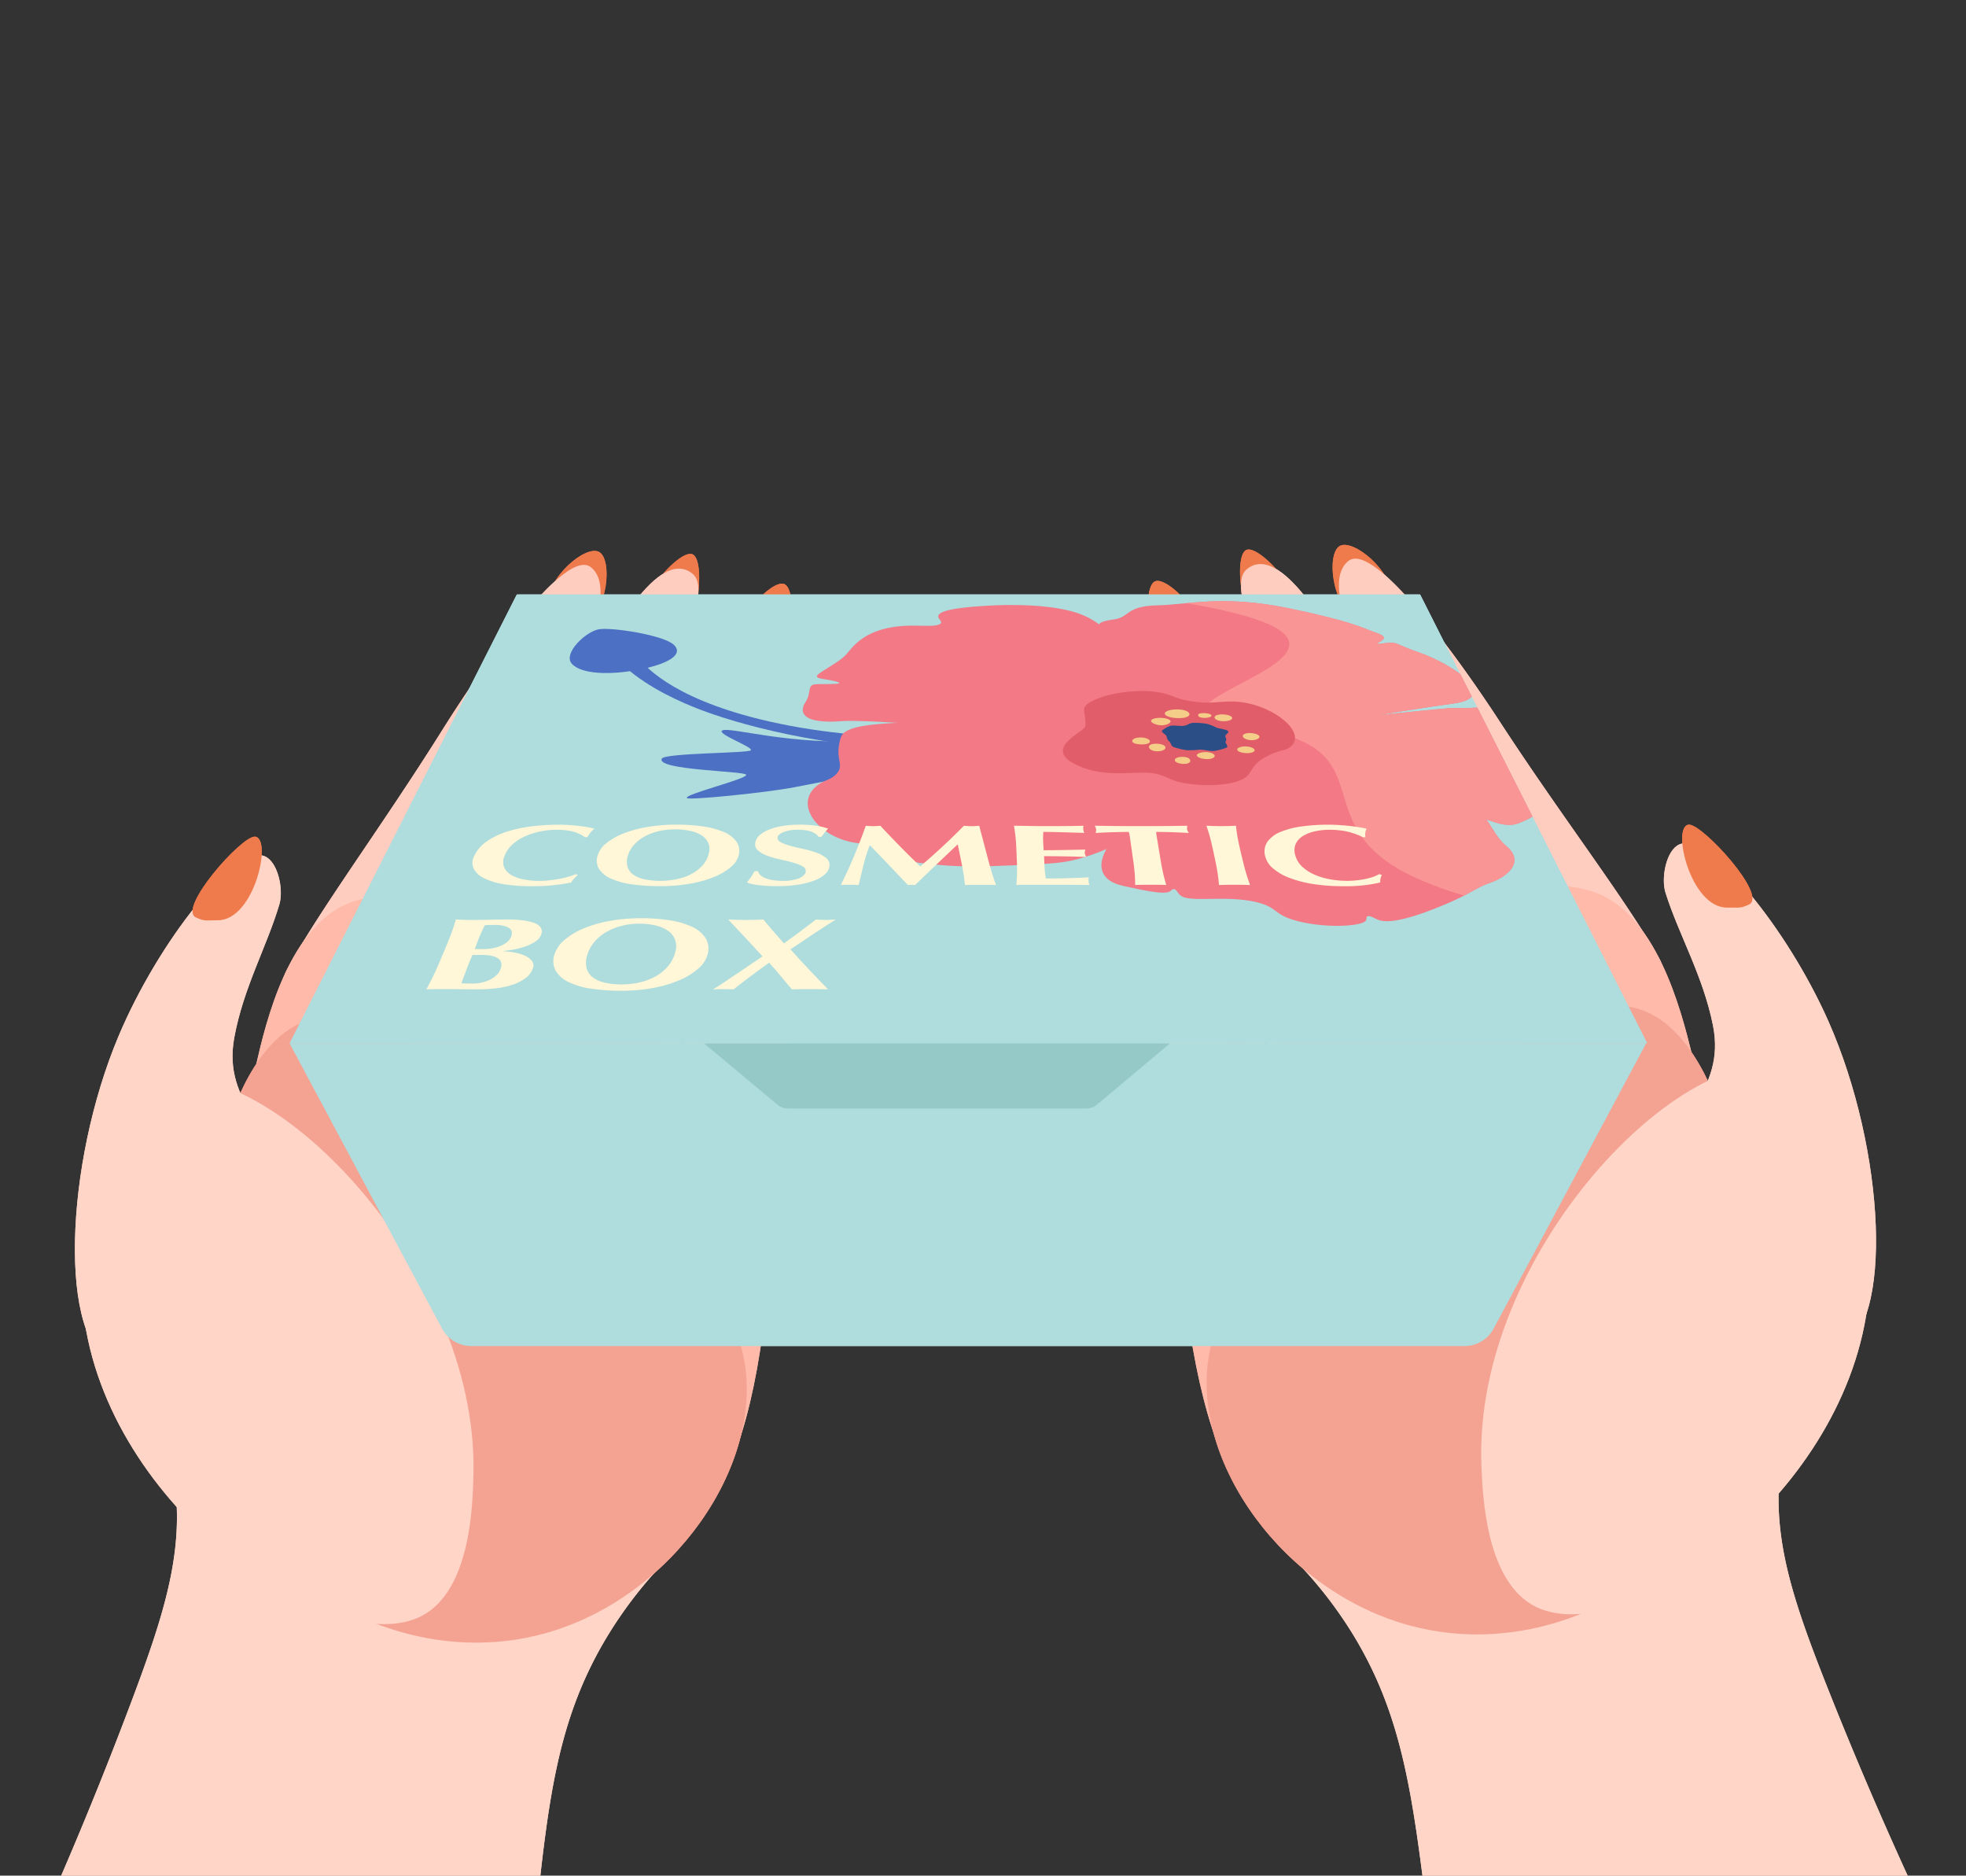 <svg xmlns="http://www.w3.org/2000/svg" xmlns:xlink="http://www.w3.org/1999/xlink" width="563" height="537" viewBox="0 0 563 537"><rect x="0" y="0" width="563" height="537" fill="#333333" stroke="none"/><defs><clipPath id="a"><rect width="563" height="537" transform="translate(83 973)" fill="#d1d1d1"/></clipPath><clipPath id="b"><rect width="560.435" height="427.361" fill="none"/></clipPath><clipPath id="c"><rect width="388.491" height="128.486" transform="translate(81.916 14.21)" fill="none"/></clipPath><clipPath id="d"><rect width="388.491" height="86.679" transform="translate(81.916 142.696)" fill="none"/></clipPath><clipPath id="h"><rect width="388.491" height="128.486" transform="translate(82.244 14.21)" fill="none"/></clipPath><clipPath id="i"><path d="M146.993,14.21,82.245,142.7H470.736L405.659,14.21Z" fill="none"/></clipPath><clipPath id="j"><rect width="30.704" height="12.635" transform="translate(162.152 24.054)" fill="none"/></clipPath><clipPath id="k"><rect width="80.756" height="19.636" transform="translate(188.428 52.975)" fill="none"/></clipPath><clipPath id="l"><path d="M330.424,17.312c-9.125.215-7.917,3.421-12.381,4.028-2.684.365-4.007.792-4.281,1.411-2.944-2.131-6.075-3.58-11.537-4.525-9.047-1.564-19.523-.871-21.3-.753-3.571.236-11.369.753-12.945,2.383-1.139,1.178,1.694,2.17-.012,2.911-1.106.48-2.935.433-5.228.387-1.049-.022-2.2-.043-3.414-.014-12.526.3-16.1,6.116-17.928,8.165-1.862,2.081-5.794,4.03-7.87,5.593-2.1,1.58,1.879,1.329,5,2.251,3.139.928-3.341.59-5.93.758s-1.064,2.3-2.943,5.165c-1.918,2.922-.785,6.271,10.484,5.385,2.348-.184,8.165.027,15.918.479-7.589.4-11.939.949-14.5,2.294-1.658.872-1.882,1.918-2.266,4-.86,4.64,1.742,6.189-1.224,8.777-1.592,1.39-2.643,1.215-4.556,2.545-8.045,5.594.3,15.961,11.89,16.914,1.29.107,2.609.092,3.874.076,2.318-.027,4.457-.054,5.923.664,1.958.961.631,2.221,3.165,3.569a12.153,12.153,0,0,0,4.807,1.354,121.121,121.121,0,0,0,19.743.851c11.484-.435,17.214-.652,20.741-1.2a49.806,49.806,0,0,0,12.231-3.713c-2.476,4.316-2.235,9.035,4.77,10.573,4.889,1.073,11.582,2.62,13.322,1.619.444-.256.657-.721,1.183-.705.814.023,1.061,1.161,1.891,1.82,1.4,1.114,4.67,1.051,8.7.988,3.98-.062,8.706-.123,13.118.949,6.349,1.543,4.6,3.6,11.887,5.446,8.365,2.124,18.522,1.435,19.438-.255.242-.447-.08-1.111.577-1.213.8-.125,1.97.766,3.132,1.151,2.614.866,8.054.135,19.556-4.764,6.587-2.805,8.66-4.715,11.827-5.772,5.471-1.824,10.516-6.124,5.078-10.66-2.583-2.156-3.894-5.067-5.746-7.691,3.651,1.4,6.544,2.194,9.3,1.114a28.109,28.109,0,0,0,3.943-1.869L422.053,46.578c-2.637.159-4.459.154-5.907.148-.834,0-1.545-.006-2.215.021-.809.035-9.79.933-20.628,2.035,13.034-2.088,15.3-2.452,21.956-3.359,2.8-.381,4.442-1.082,5.2-1.986l-3.242-6.4a44.95,44.95,0,0,0-11.93-6.246c-5.371-1.858-6.076-2.7-7.562-2.759a14.456,14.456,0,0,0-2.509.161,5.377,5.377,0,0,1-1.715.129c-.564-.216,1.937-.861,1.773-1.8-.155-.886-2.917-1.54-4.128-2.06-3.832-1.649-10.1-3.639-23.31-6.348a91.169,91.169,0,0,0-18.587-2c-7.7,0-13.356,1.063-18.828,1.192" fill="none"/></clipPath></defs><g transform="translate(-83 -973)" clip-path="url(#a)"><g transform="translate(84 1129)"><g clip-path="url(#b)"><path d="M36.736,234.679A87.553,87.553,0,0,1,48,262.555c4.748,22.511-1.057,41.268-11.6,69.232-8.938,23.714-20.829,52.85-36.4,85.8l150.031,9.77c.265-8.046.859-19.688,2.335-33.663,3.606-34.146,6.2-56.631,19.6-79.622a120.774,120.774,0,0,1,20.53-26.056L36.736,234.679" fill="#ffd5c7"/><path d="M155.694,17.579c.013.835.057,3.563,1.949,5.177,2.314,1.975,6.18,1.249,8.3.181,7.291-3.683,8.472-18.851,4.6-20.926-3.8-2.033-14.975,7.178-14.841,15.568" fill="#ef7b4d"/><path d="M182.01,27.079a7.63,7.63,0,0,0,7.972,3.3c8.9-2.229,11.426-25.908,7.34-27.678C193.2.912,177.61,19.325,182.01,27.079" fill="#ef7b4d"/><path d="M211.646,28.776c-3.614-6.579,8.322-18.917,11.9-17.581,3.706,1.381,2.844,19.024-3.93,21.084-2.8.85-6.58-.965-7.974-3.5" fill="#ef7b4d"/><path d="M229.163,54.369c1.326,2.277,4.86,3.712,6.992,2.61,4.218-2.181,2.9-14.282-.023-15.049-2.725-.714-9.754,7.657-6.969,12.439" fill="#ef7b4d"/><path d="M125.161,124.216a23.328,23.328,0,0,1-44.521-1.5C89.42,105.93,107.767,81.55,125.607,53.1,138.039,33.267,160.983.623,168.216,6.409c9.383,7.507-7.278,36.24-17.93,62.081-8.491,20.6-19.641,44.732-25.125,55.726" fill="#ffcdc0"/><path d="M162.446,130.068c.141,10.379-7.807,13.431-16.091,14.679-10.022,1.509-21.231-7.565-21.195-20.531,3.761-7.107,9.447-18.017,16.106-31.512,11.621-23.548,13.715-27.507,18.487-38.145,18.693-41.666,30.6-52.15,37.635-46.25,5.412,4.538-3.249,24.017-17.333,65.417-7.364,21.645-13.128,44.624-17.609,56.342" fill="#ffcdc0"/><path d="M168.921,152.36c7.526,3.77,17.145,2.115,23.876-4.283C196.531,135,204.233,107.1,210.5,83.39c13.369-50.582,16.619-60.991,14.328-64.413-.721-1.077-3.732-3.05-5.8-2.984-10.615.338-24.563,31.388-36.152,57.341a579.975,579.975,0,0,0-24.457,65.086c.285,1.267,2.369,9.867,10.5,13.94" fill="#ffcdc0"/><path d="M214.186,196.535A49.7,49.7,0,0,0,203.2,169.611c-4.008-4.82-9.908-8.892-13.314-10.983C220.9,64.077,226.612,44.42,235.722,46c5.6.972.1,23.261-4.527,55.639-5.667,39.65-12.087,72.174-17.009,94.894" fill="#ffcdc0"/><path d="M216.586,157.564c8.141,23.191,1.57,119.317-23.049,120.251-21.257.806-26.843-70.46-62.679-74.615-23.633-2.74-37.77,26.335-52.444,19.559-17.648-8.149-10.145-56.182-6.005-74.176,2.624-11.406,9.358-40.675,27.942-46.527,2.68-.844,9.085-2.861,15.229-.15,7.986,3.524,7.342,11.422,15.757,15.1,6.549,2.865,8.568-1.2,15.863,1.794,8.215,3.376,7.924,9.467,15.247,11.266,6.608,1.623,8.5-2.932,14.1-1.134,8.075,2.589,6.95,12.929,15.012,15.585,5.733,1.89,8.733-2.538,14.5-.578,6.524,2.221,9.309,10.154,10.527,13.622" fill="#ffbaaa"/><path d="M212.047,233.108c5.759,30.157-20.119,68.028-56.468,78.38-30.583,8.71-62.7-3.737-80.931-25.055-17.211-20.122-17.8-43.173-18.315-63.465-.808-31.686,8.025-81.788,32.705-87.407,11.922-2.714,24.986,5.533,29.511,8.39,12.633,7.975,12.382,14.995,24.159,26.3,16.6,15.934,26.231,10.768,43.655,24.91,4.184,3.4,21.82,17.711,25.684,37.943" fill="#f4a392"/><path d="M134.579,265.886c-.2,8.983-.748,33.577-14.956,40.827-24.657,12.581-87.836-28.407-96.36-84.221-3.851-25.209,2.121-62.137,21.209-68.626,29.3-9.959,91.463,51.116,90.107,112.02" fill="#ffd5c7"/><path d="M74.775,89.137c3.793,1.54,5.5,9.475,4.23,13.772-3.543,11.985-10.32,23.914-12.919,38.17-3.528,19.35,12.759,25.41,13.239,44.6.648,25.919-33.21,54.782-47.714,48.909-15.923-6.45-14.229-57.087,1.4-94.09C44.519,113.249,66.5,85.776,74.775,89.137" fill="#ffd5c7"/><path d="M55.112,106.673c2.485,1.168,2.9.8,6.253.8,10.612,0,15.689-23.685,10.622-23.937-3.86-.192-22.249,20.61-16.875,23.136" fill="#ef7b4d"/><path d="M520.511,230.6a87.554,87.554,0,0,0-10.778,28.068c-4.353,22.591,1.777,41.244,12.8,69.019,9.35,23.554,21.749,52.478,37.9,85.156L410.6,425.234c-.406-8.039-1.2-19.669-2.922-33.616-4.2-34.078-7.192-56.515-20.981-79.268a120.833,120.833,0,0,0-20.982-25.7l154.8-56.05" fill="#ffd5c7"/><path d="M397.784,15.614c0,.836,0,3.563-1.858,5.211-2.28,2.014-6.159,1.356-8.293.325-7.354-3.555-8.8-18.7-4.96-20.842,3.766-2.1,15.1,6.915,15.111,15.306" fill="#ef7b4d"/><path d="M371.637,25.572a7.63,7.63,0,0,1-7.913,3.434C354.783,26.932,351.847,3.3,355.9,1.46c4.087-1.856,20,16.283,15.735,24.112" fill="#ef7b4d"/><path d="M342.035,27.785c3.5-6.641-8.651-18.768-12.209-17.371-3.682,1.446-2.512,19.071,4.3,21.012,2.812.8,6.562-1.079,7.912-3.641" fill="#ef7b4d"/><path d="M324.967,53.68c-1.286,2.3-4.8,3.8-6.945,2.732-4.256-2.107-3.15-14.23-.24-15.047,2.712-.762,9.886,7.485,7.185,12.315" fill="#ef7b4d"/><path d="M430.173,121.7a23.328,23.328,0,0,0,44.488-2.274C465.59,102.795,446.82,78.739,428.486,50.6,415.709,30.992,392.2-1.247,385.068,4.665c-9.25,7.669,7.91,36.107,19.011,61.758,8.85,20.448,20.419,44.383,26.094,55.279" fill="#ffcdc0"/><path d="M392.995,128.2c.04,10.38,8.04,13.293,16.345,14.4,10.046,1.334,21.1-7.934,20.833-20.9-3.885-7.04-9.759-17.849-16.654-31.226-12.03-23.342-14.192-27.263-19.15-37.817-19.417-41.333-31.5-51.608-38.436-45.586C350.6,11.7,359.6,31.03,374.406,72.178c7.74,21.513,13.9,44.388,18.589,56.026" fill="#ffcdc0"/><path d="M386.911,150.6c-7.459,3.9-17.105,2.414-23.947-3.866-3.962-13.011-12.149-40.77-18.829-64.368-14.249-50.341-17.68-60.691-15.449-64.153.7-1.09,3.678-3.114,5.743-3.085,10.62.153,25.108,30.955,37.148,56.7a579.831,579.831,0,0,1,25.589,64.649c-.263,1.272-2.2,9.907-10.255,14.121" fill="#ffcdc0"/><path d="M342.423,195.563a49.692,49.692,0,0,1,10.512-27.112c3.923-4.889,9.751-9.063,13.12-11.214C333.4,63.242,327.344,43.688,318.264,45.429c-5.58,1.07.3,23.259,5.5,55.552,6.358,39.545,13.345,71.951,18.662,94.582" fill="#ffcdc0"/><path d="M339.344,156.64c-7.735,23.329.513,119.326,25.144,119.83,21.268.435,25.609-70.918,61.367-75.7,23.582-3.152,38.224,25.671,52.778,18.641,17.5-8.456,9.162-56.351,4.709-74.27-2.823-11.359-10.066-40.5-28.75-46.033-2.693-.8-9.133-2.7-15.229.116-7.923,3.663-7.141,11.549-15.491,15.377-6.5,2.978-8.587-1.055-15.829,2.07-8.155,3.519-7.758,9.6-15.048,11.53-6.579,1.739-8.546-2.783-14.122-.888-8.029,2.73-6.723,13.049-14.738,15.846-5.7,1.989-8.776-2.386-14.5-.325-6.485,2.333-9.131,10.314-10.288,13.8" fill="#ffbaaa"/><path d="M345.2,232.093c-5.232,30.252,21.3,67.666,57.827,77.382,30.731,8.176,62.623-4.83,80.482-26.463,16.856-20.419,17.042-43.477,17.2-63.775.254-31.695-9.452-81.635-34.226-86.823-11.967-2.506-24.885,5.968-29.36,8.9-12.492,8.194-12.118,15.209-23.7,26.721-16.315,16.222-26.039,11.225-43.213,25.669-4.124,3.468-21.508,18.089-25.018,38.385" fill="#f4a392"/><path d="M423.229,263.514c.357,8.978,1.334,33.559,15.667,40.56,24.872,12.148,87.326-29.936,94.875-85.89,3.41-25.273-3.205-62.09-22.4-68.245-29.466-9.446-90.557,52.7-88.138,113.575" fill="#ffd5c7"/><path d="M479.939,85.748c-3.765,1.606-5.334,9.569-3.989,13.844,3.751,11.921,10.736,23.73,13.583,37.938,3.865,19.286-12.314,25.63-12.458,44.828-.2,25.927,34.161,54.2,48.56,48.069,15.808-6.727,13.231-57.326-3.04-94.051-11.984-27.047-34.438-54.133-42.656-50.628" fill="#ffd5c7"/><path d="M499.9,102.938c-2.464,1.211-2.889.853-6.238.91-10.61.181-16.1-23.407-11.038-23.748,3.856-.259,22.605,20.219,17.276,22.838" fill="#ef7b4d"/><g style="isolation:isolate"><g clip-path="url(#c)"><path d="M405.659,14.21H146.993L81.916,142.7H470.408Z" fill="#afdcdd"/></g></g><g style="isolation:isolate"><g clip-path="url(#d)"><path d="M418.381,229.375H133.941a9.481,9.481,0,0,1-8.36-5.01L81.916,142.7H470.407l-43.665,81.669a9.483,9.483,0,0,1-8.361,5.01" fill="#afdcdd"/></g></g><path d="M310.1,161.374h-85.43a4.722,4.722,0,0,1-3.026-1.1L200.6,142.7h133.46L313.13,160.269a4.719,4.719,0,0,1-3.035,1.1" fill="#95c9c7"/></g></g><g transform="translate(84 1129)"><g clip-path="url(#b)"><path d="M36.736,234.679A87.553,87.553,0,0,1,48,262.555c4.748,22.511-1.057,41.268-11.6,69.232-8.938,23.714-20.829,52.85-36.4,85.8l150.031,9.77c.265-8.046.859-19.688,2.335-33.663,3.606-34.146,6.2-56.631,19.6-79.622a120.774,120.774,0,0,1,20.53-26.056L36.736,234.679" fill="#ffd5c7"/><path d="M155.694,17.579c.013.835.057,3.563,1.949,5.177,2.314,1.975,6.18,1.249,8.3.181,7.291-3.683,8.472-18.851,4.6-20.926-3.8-2.033-14.975,7.178-14.841,15.568" fill="#ef7b4d"/><path d="M182.01,27.079a7.63,7.63,0,0,0,7.972,3.3c8.9-2.229,11.426-25.908,7.34-27.678C193.2.912,177.61,19.325,182.01,27.079" fill="#ef7b4d"/><path d="M211.646,28.776c-3.614-6.579,8.322-18.917,11.9-17.581,3.706,1.381,2.844,19.024-3.93,21.084-2.8.85-6.58-.965-7.974-3.5" fill="#ef7b4d"/><path d="M229.163,54.369c1.326,2.277,4.86,3.712,6.992,2.61,4.218-2.181,2.9-14.282-.023-15.049-2.725-.714-9.754,7.657-6.969,12.439" fill="#ef7b4d"/><path d="M125.161,124.216a23.328,23.328,0,0,1-44.521-1.5C89.42,105.93,107.767,81.55,125.607,53.1,138.039,33.267,160.983.623,168.216,6.409c9.383,7.507-7.278,36.24-17.93,62.081-8.491,20.6-19.641,44.732-25.125,55.726" fill="#ffcdc0"/><path d="M162.446,130.068c.141,10.379-7.807,13.431-16.091,14.679-10.022,1.509-21.231-7.565-21.195-20.531,3.761-7.107,9.447-18.017,16.106-31.512,11.621-23.548,13.715-27.507,18.487-38.145,18.693-41.666,30.6-52.15,37.635-46.25,5.412,4.538-3.249,24.017-17.333,65.417-7.364,21.645-13.128,44.624-17.609,56.342" fill="#ffcdc0"/><path d="M168.921,152.36c7.526,3.77,17.145,2.115,23.876-4.283C196.531,135,204.233,107.1,210.5,83.39c13.369-50.582,16.619-60.991,14.328-64.413-.721-1.077-3.732-3.05-5.8-2.984-10.615.338-24.563,31.388-36.152,57.341a579.975,579.975,0,0,0-24.457,65.086c.285,1.267,2.369,9.867,10.5,13.94" fill="#ffcdc0"/><path d="M214.186,196.535A49.7,49.7,0,0,0,203.2,169.611c-4.008-4.82-9.908-8.892-13.314-10.983C220.9,64.077,226.612,44.42,235.722,46c5.6.972.1,23.261-4.527,55.639-5.667,39.65-12.087,72.174-17.009,94.894" fill="#ffcdc0"/><path d="M216.586,157.564c8.141,23.191,1.57,119.317-23.049,120.251-21.257.806-26.843-70.46-62.679-74.615-23.633-2.74-37.77,26.335-52.444,19.559-17.648-8.149-10.145-56.182-6.005-74.176,2.624-11.406,9.358-40.675,27.942-46.527,2.68-.844,9.085-2.861,15.229-.15,7.986,3.524,7.342,11.422,15.757,15.1,6.549,2.865,8.568-1.2,15.863,1.794,8.215,3.376,7.924,9.467,15.247,11.266,6.608,1.623,8.5-2.932,14.1-1.134,8.075,2.589,6.95,12.929,15.012,15.585,5.733,1.89,8.733-2.538,14.5-.578,6.524,2.221,9.309,10.154,10.527,13.622" fill="#ffbaaa"/><path d="M212.047,233.108c5.759,30.157-20.119,68.028-56.468,78.38-30.583,8.71-62.7-3.737-80.931-25.055-17.211-20.122-17.8-43.173-18.315-63.465-.808-31.686,8.025-81.788,32.705-87.407,11.922-2.714,24.986,5.533,29.511,8.39,12.633,7.975,12.382,14.995,24.159,26.3,16.6,15.934,26.231,10.768,43.655,24.91,4.184,3.4,21.82,17.711,25.684,37.943" fill="#f4a392"/><path d="M134.579,265.886c-.2,8.983-.748,33.577-14.956,40.827-24.657,12.581-87.836-28.407-96.36-84.221-3.851-25.209,2.121-62.137,21.209-68.626,29.3-9.959,91.463,51.116,90.107,112.02" fill="#ffd5c7"/><path d="M74.775,89.137c3.793,1.54,5.5,9.475,4.23,13.772-3.543,11.985-10.32,23.914-12.919,38.17-3.528,19.35,12.759,25.41,13.239,44.6.648,25.919-33.21,54.782-47.714,48.909-15.923-6.45-14.229-57.087,1.4-94.09C44.519,113.249,66.5,85.776,74.775,89.137" fill="#ffd5c7"/><path d="M55.112,106.673c2.485,1.168,2.9.8,6.253.8,10.612,0,15.689-23.685,10.622-23.937-3.86-.192-22.249,20.61-16.875,23.136" fill="#ef7b4d"/><path d="M520.511,230.6a87.554,87.554,0,0,0-10.778,28.068c-4.353,22.591,1.777,41.244,12.8,69.019,9.35,23.554,21.749,52.478,37.9,85.156L410.6,425.234c-.406-8.039-1.2-19.669-2.922-33.616-4.2-34.078-7.192-56.515-20.981-79.268a120.833,120.833,0,0,0-20.982-25.7l154.8-56.05" fill="#ffd5c7"/><path d="M397.784,15.614c0,.836,0,3.563-1.858,5.211-2.28,2.014-6.159,1.356-8.293.325-7.354-3.555-8.8-18.7-4.96-20.842,3.766-2.1,15.1,6.915,15.111,15.306" fill="#ef7b4d"/><path d="M371.637,25.572a7.63,7.63,0,0,1-7.913,3.434C354.783,26.932,351.847,3.3,355.9,1.46c4.087-1.856,20,16.283,15.735,24.112" fill="#ef7b4d"/><path d="M342.035,27.785c3.5-6.641-8.651-18.768-12.209-17.371-3.682,1.446-2.512,19.071,4.3,21.012,2.812.8,6.562-1.079,7.912-3.641" fill="#ef7b4d"/><path d="M324.967,53.68c-1.286,2.3-4.8,3.8-6.945,2.732-4.256-2.107-3.15-14.23-.24-15.047,2.712-.762,9.886,7.485,7.185,12.315" fill="#ef7b4d"/><path d="M430.173,121.7a23.328,23.328,0,0,0,44.488-2.274C465.59,102.795,446.82,78.739,428.486,50.6,415.709,30.992,392.2-1.247,385.068,4.665c-9.25,7.669,7.91,36.107,19.011,61.758,8.85,20.448,20.419,44.383,26.094,55.279" fill="#ffcdc0"/><path d="M392.995,128.2c.04,10.38,8.04,13.293,16.345,14.4,10.046,1.334,21.1-7.934,20.833-20.9-3.885-7.04-9.759-17.849-16.654-31.226-12.03-23.342-14.192-27.263-19.15-37.817-19.417-41.333-31.5-51.608-38.436-45.586C350.6,11.7,359.6,31.03,374.406,72.178c7.74,21.513,13.9,44.388,18.589,56.026" fill="#ffcdc0"/><path d="M386.911,150.6c-7.459,3.9-17.105,2.414-23.947-3.866-3.962-13.011-12.149-40.77-18.829-64.368-14.249-50.341-17.68-60.691-15.449-64.153.7-1.09,3.678-3.114,5.743-3.085,10.62.153,25.108,30.955,37.148,56.7a579.831,579.831,0,0,1,25.589,64.649c-.263,1.272-2.2,9.907-10.255,14.121" fill="#ffcdc0"/><path d="M342.423,195.563a49.692,49.692,0,0,1,10.512-27.112c3.923-4.889,9.751-9.063,13.12-11.214C333.4,63.242,327.344,43.688,318.264,45.429c-5.58,1.07.3,23.259,5.5,55.552,6.358,39.545,13.345,71.951,18.662,94.582" fill="#ffcdc0"/><path d="M339.344,156.64c-7.735,23.329.513,119.326,25.144,119.83,21.268.435,25.609-70.918,61.367-75.7,23.582-3.152,38.224,25.671,52.778,18.641,17.5-8.456,9.162-56.351,4.709-74.27-2.823-11.359-10.066-40.5-28.75-46.033-2.693-.8-9.133-2.7-15.229.116-7.923,3.663-7.141,11.549-15.491,15.377-6.5,2.978-8.587-1.055-15.829,2.07-8.155,3.519-7.758,9.6-15.048,11.53-6.579,1.739-8.546-2.783-14.122-.888-8.029,2.73-6.723,13.049-14.738,15.846-5.7,1.989-8.776-2.386-14.5-.325-6.485,2.333-9.131,10.314-10.288,13.8" fill="#ffbaaa"/><path d="M345.2,232.093c-5.232,30.252,21.3,67.666,57.827,77.382,30.731,8.176,62.623-4.83,80.482-26.463,16.856-20.419,17.042-43.477,17.2-63.775.254-31.695-9.452-81.635-34.226-86.823-11.967-2.506-24.885,5.968-29.36,8.9-12.492,8.194-12.118,15.209-23.7,26.721-16.315,16.222-26.039,11.225-43.213,25.669-4.124,3.468-21.508,18.089-25.018,38.385" fill="#f4a392"/><path d="M423.229,263.514c.357,8.978,1.334,33.559,15.667,40.56,24.872,12.148,87.326-29.936,94.875-85.89,3.41-25.273-3.205-62.09-22.4-68.245-29.466-9.446-90.557,52.7-88.138,113.575" fill="#ffd5c7"/><path d="M479.939,85.748c-3.765,1.606-5.334,9.569-3.989,13.844,3.751,11.921,10.736,23.73,13.583,37.938,3.865,19.286-12.314,25.63-12.458,44.828-.2,25.927,34.161,54.2,48.56,48.069,15.808-6.727,13.231-57.326-3.04-94.051-11.984-27.047-34.438-54.133-42.656-50.628" fill="#ffd5c7"/><path d="M499.9,102.938c-2.464,1.211-2.889.853-6.238.91-10.61.181-16.1-23.407-11.038-23.748,3.856-.259,22.605,20.219,17.276,22.838" fill="#ef7b4d"/><g style="isolation:isolate"><g clip-path="url(#c)"><path d="M405.659,14.21H146.993L81.916,142.7H470.408Z" fill="#afdcdd"/></g></g><g style="isolation:isolate"><g clip-path="url(#d)"><path d="M418.381,229.375H133.941a9.481,9.481,0,0,1-8.36-5.01L81.916,142.7H470.407l-43.665,81.669a9.483,9.483,0,0,1-8.361,5.01" fill="#afdcdd"/></g></g><path d="M310.1,161.374h-85.43a4.722,4.722,0,0,1-3.026-1.1L200.6,142.7h133.46L313.13,160.269a4.719,4.719,0,0,1-3.035,1.1" fill="#95c9c7"/><g style="isolation:isolate"><g clip-path="url(#h)"><path d="M470.736,142.7H82.245L147.322,14.21H405.659Z" fill="#afdcdd"/></g></g></g><g clip-path="url(#i)"><g style="isolation:isolate"><g clip-path="url(#j)"><path d="M191.965,28.606c3.017,2.867-1.948,5.584-10.066,7.134-8.21,1.567-16.353,1.316-19.115-1.67-2.7-2.922,3.909-9.221,7.675-9.9,3.6-.653,18.552,1.632,21.506,4.44" fill="#4c70c3"/></g></g><path d="M281.171,59.646c-5.048.018-12.559-.08-21.472-.69-36.943-2.527-58.348-11-62.394-12.661-6.3-2.58-15.444-7.019-21.569-13.554l5.312-1.36c2,2.827,9.717,12.17,35.456,18.518,31.212,7.7,63.339,4.942,70.672,4.229l-6.005,5.518" fill="#4c70c3"/><g style="isolation:isolate"><g clip-path="url(#k)"><path d="M268.876,57.341c-2.983,4.562-9.9,5.782-42.54,12.072-7.77,1.5-29.8,3.74-30.591,3.079-1.192-1,17.438-5.509,16.934-6.681C212.2,64.7,187,64.555,188.491,61.232c.759-1.7,24.811-1.551,25.524-2.424.75-.92-9.683-4.619-8.234-5.636,1.866-1.31,19.466,4.414,42.771,2.861,7.868-.524,17.666-1.98,20.115-.421.2.126.923.638.209,1.729" fill="#4c70c3"/></g></g><path d="M345.894,54.348c-3.618-.647-8.052-1.52-11.537-5.863C329.079,41.91,315.95,25.6,314.551,24.3c-1.7-1.574-.993-2.354,3.492-2.963,4.464-.607,3.257-3.813,12.381-4.028s18.75-3.019,37.415.806c13.214,2.709,19.478,4.7,23.311,6.348,1.211.521,3.972,1.174,4.127,2.06.164.935-2.336,1.579-1.772,1.794.488.187,2.182-.364,4.224-.289,1.486.055,2.191.9,7.561,2.759,10.249,3.547,23.426,12.8,9.969,14.633-8.953,1.22-9.953,1.457-40.131,6.263-14.652,2.334-21.555,4.035-29.234,2.662" fill="#f27985"/><path d="M353.134,52.907s-13.065,2.332-5.1,4.8c8.1,2.506,53.011,13.589,63.777,16.33,10.956,2.788,16.715,7.733,22.108,5.627,5.323-2.08,8.87-4.882,7.53-7.424-1.319-2.5,2.5-.674,3.019-2.11S443.294,56.97,435.3,54.971c-7.89-1.971-9.809-2.226-8.791-2.7s6.146.728,3.182-1.432c-2.921-2.128-.163-4.845-5.651-4.4-5.505.443-8,.222-10.108.31s-60.8,6.16-60.8,6.16" fill="#f27985"/><path d="M344.4,57.942s-16.045,12.569-15.6,15.242c.453,2.72,3.3,3.205-4.16,6.146-7.6,2.995-16.473,15.56-3.991,18.3,4.888,1.074,11.582,2.619,13.321,1.619.445-.256.658-.721,1.184-.705.813.024,1.06,1.161,1.891,1.82,2.791,2.214,12.942-.222,21.818,1.936,6.348,1.544,4.6,3.6,11.887,5.448,8.364,2.123,18.522,1.434,19.438-.257.241-.445-.08-1.11.577-1.212.8-.125,1.97.765,3.132,1.151,2.613.867,8.054.135,19.555-4.764,6.587-2.805,8.661-4.715,11.828-5.772,5.471-1.824,10.516-6.124,5.078-10.66-5.291-4.414-5.223-11.937-15.484-13.843-10.137-1.882-65.267-18.208-67.855-16.342Z" fill="#f27985"/><path d="M338.452,53.975c-15.834-1.077-34.866-2.263-56.238-3.363,0,0-9.508-.49-25.183.274-8.205.4-12.812.941-15.478,2.344-1.657.872-1.882,1.918-2.267,4-.858,4.641,1.743,6.189-1.222,8.777-1.593,1.391-2.644,1.215-4.557,2.545-8.045,5.594.3,15.961,11.889,16.914,3.657.3,7.532-.37,9.8.741,1.957.96.631,2.22,3.164,3.568a12.183,12.183,0,0,0,4.808,1.355,121.3,121.3,0,0,0,19.742.85c11.483-.434,17.215-.651,20.741-1.2,2.781-.437,9.341-1.635,21.669-8.279,11.846-6.383,17.77-11.776,20.792-14.917,5.178-5.38,8.659-9.149,3.8-11.5-.937-.455-2.566-1.494-11.462-2.1" fill="#f27985"/><path d="M344.4,57.942s-93.069-8.365-104.27-7.485c-11.269.885-12.4-2.463-10.484-5.385,1.879-2.864.352-4.995,2.944-5.164s9.069.169,5.93-.759c-3.119-.922-7.1-.671-5-2.251,2.076-1.563,6.007-3.512,7.869-5.593,1.834-2.049,5.4-7.866,17.928-8.165,3.882-.093,7.031.327,8.643-.373,1.7-.741-1.127-1.733.011-2.911,1.576-1.631,9.375-2.147,12.945-2.383,1.783-.118,12.259-.811,21.306.753,9.642,1.668,12.037,4.919,19.051,10.8,18.664,15.638,37.162,22.454,28.639,27.053a22.148,22.148,0,0,1-5.514,1.868" fill="#f27985"/></g><g clip-path="url(#l)"><path d="M311.057,12.6c-.746.985,50.106,4.441,56.485,13.826,6.133,9.024-31.824,17.506-22.964,23.784,4.08,2.891,12.268,1.245,22.734,4.333,24.928,7.356,7.478,26.2,35.346,39.936,16.926,8.342,47.479,14.411,64.143,10.724,34.206-7.57,23.189-55.285-37.4-76.091C378.5,11.635,311.908,11.481,311.057,12.6" fill="#f99595"/></g><g clip-path="url(#i)"><path d="M309.8,51.932c.339-4.011-1.416-4.821.632-6.385,3.51-2.682,12.789-4.369,19.725-3.449,4.624.613,4.675,1.908,10.227,2.716,6.4.931,8.782-.423,13.827.182,10.132,1.217,19.069,9.011,14.345,12.811-1.564,1.259-3.081.823-6.577,2.62-6.252,3.215-3.358,5.577-8.666,7.288-4.379,1.411-10.993,1.307-15.529.427-3.55-.688-3.669-1.423-7.028-2.44-4.842-1.466-13.418,1.162-21.531-1.882-13.417-5.036.435-10.227.575-11.888" fill="#e25d6a"/><path d="M349.913,54.843c.134.539.452.9.1,1.37-.362.49,1,1.483.216,1.856a16.923,16.923,0,0,1-3.426.9c-1.086.2-2.855-.346-4.155-.346a25.648,25.648,0,0,1-3.856.157,20.788,20.788,0,0,1-3.617-.87c-.953-.373-.751-1.137-1.328-1.627a2.105,2.105,0,0,1-.757-1.437c-.1-.537-1.691-1.215-1.317-1.678a7.33,7.33,0,0,1,2.252-1.308c.792-.357,2.975.117,4.079-.08,1.064-.19,1.58-.841,2.846-.841a22.468,22.468,0,0,1,3.64.292,12.1,12.1,0,0,1,2.734,1.072c.952.359,2.7.476,3.3.954.578.464-.844,1.052-.711,1.589" fill="#2b4e87"/><path d="M345.92,48.831c.1.429-.936.714-1.983.714s-1.735-.285-1.832-.714.47-.67,1.511-.67,2.2.242,2.3.67" fill="#f4ce89"/><path d="M351.847,49.491c.147.567-1,.994-2.385.994s-2.5-.427-2.641-.994.78-.959,2.152-.959,2.727.394,2.874.959" fill="#f4ce89"/><path d="M358.264,58.683c.152.558-.876.94-2.193.94s-2.617-.382-2.76-.94.944-.98,2.252-.98,2.549.424,2.7.98" fill="#f4ce89"/><path d="M339.842,61.687c.119.569-.485,1.021-1.815,1.021s-2.489-.452-2.6-1.021.869-1,2.19-1,2.106.435,2.225,1" fill="#f4ce89"/><path d="M346.84,60.311c.132.563-.811,1.031-2.133,1.031s-2.858-.468-2.98-1.031,1.212-.983,2.525-.983,2.457.422,2.588.983" fill="#f4ce89"/><path d="M339.613,48.379c.168.771-1.151,1.223-3.036,1.223s-3.85-.452-4-1.223,1.613-1.281,3.481-1.281,3.387.514,3.554,1.281" fill="#f4ce89"/><path d="M334.206,50.457c.113.571-1.183,1.193-2.569,1.193s-2.9-.622-3.008-1.193,1.229-.941,2.605-.941,2.859.372,2.972.941" fill="#f4ce89"/><path d="M332.763,57.942c.113.6-.874,1.159-2.3,1.159s-2.331-.558-2.435-1.159.633-1.012,2.045-1.012,2.573.414,2.686,1.012" fill="#f4ce89"/><path d="M328.288,56.206c.1.594-.91.93-2.323.93s-2.636-.336-2.729-.93.994-1.068,2.4-1.068,2.551.477,2.655,1.068" fill="#f4ce89"/><path d="M359.656,54.837c.153.544-.911,1.082-2.211,1.082s-2.4-.538-2.547-1.082.7-.967,1.988-.967,2.618.425,2.77.967" fill="#f4ce89"/></g><g clip-path="url(#b)"><path d="M163.373,95.554a5.426,5.426,0,0,0-.8,1.1,53.184,53.184,0,0,1-11.443,1.065,46.027,46.027,0,0,1-8.2-.637,18.77,18.77,0,0,1-5.554-1.782,5.974,5.974,0,0,1-2.767-2.688,3.982,3.982,0,0,1,.081-3.3,10.238,10.238,0,0,1,3.553-4.316,21.068,21.068,0,0,1,5.708-2.823,38.04,38.04,0,0,1,7.17-1.57,63.462,63.462,0,0,1,7.97-.493q1.339,0,2.8.094t2.8.246q1.339.153,2.532.365a18.971,18.971,0,0,1,1.993.447,8.491,8.491,0,0,0-1.2,1.195,6.85,6.85,0,0,0-.8,1.229h-.729a10.208,10.208,0,0,0-3.489-1.632,19.321,19.321,0,0,0-4.693-.485,23.341,23.341,0,0,0-4.327.426,20.618,20.618,0,0,0-4.32,1.308,14.3,14.3,0,0,0-3.692,2.273,8.6,8.6,0,0,0-2.431,3.365,4.273,4.273,0,0,0-.2,3.283,4.784,4.784,0,0,0,2.03,2.26,10.916,10.916,0,0,0,3.6,1.3,23.576,23.576,0,0,0,4.468.413q1.3,0,2.7-.142t2.784-.387q1.38-.244,2.664-.6a18.167,18.167,0,0,0,2.288-.793l.631.2a14.732,14.732,0,0,0-1.12,1.09" fill="#fff7d7"/><path d="M170.222,88.711a7.382,7.382,0,0,1,2.534-3.4,18.534,18.534,0,0,1,4.892-2.734,34.347,34.347,0,0,1,6.8-1.821,49.52,49.52,0,0,1,8.327-.657,50.987,50.987,0,0,1,7.552.516,23.772,23.772,0,0,1,5.852,1.558,8.654,8.654,0,0,1,3.627,2.667,4.637,4.637,0,0,1,.774,3.842,6.4,6.4,0,0,1-2.223,3.493,17.348,17.348,0,0,1-4.849,2.887,33.333,33.333,0,0,1-6.957,1.948,49.113,49.113,0,0,1-8.533.7,57.469,57.469,0,0,1-7.925-.508,21.9,21.9,0,0,1-6.069-1.629,7.773,7.773,0,0,1-3.5-2.832,4.631,4.631,0,0,1-.3-4.036m31.8-.542a4.439,4.439,0,0,0-.194-2.842,4.959,4.959,0,0,0-1.833-2.1,9.815,9.815,0,0,0-3.262-1.319,21.334,21.334,0,0,0-9.357.118,15.955,15.955,0,0,0-4,1.584,10.864,10.864,0,0,0-2.911,2.374,8.1,8.1,0,0,0-1.634,2.953,5.384,5.384,0,0,0-.09,3.371,4.431,4.431,0,0,0,1.816,2.248A9.209,9.209,0,0,0,183.82,95.8a21.672,21.672,0,0,0,4.22.387,23.2,23.2,0,0,0,4.774-.49,15.88,15.88,0,0,0,4.215-1.487,11.312,11.312,0,0,0,3.209-2.507,7.857,7.857,0,0,0,1.787-3.532" fill="#fff7d7"/><path d="M227.426,81.562a10.837,10.837,0,0,0-3.986.639q-1.611.642-1.757,1.5-.15.888.932,1.455a13.927,13.927,0,0,0,2.795,1.03q1.713.462,3.7.89a27.523,27.523,0,0,1,3.7,1.055,9.3,9.3,0,0,1,2.794,1.532A2.489,2.489,0,0,1,236.521,92a3.762,3.762,0,0,1-1.3,2.321,9.756,9.756,0,0,1-3.145,1.823,22.65,22.65,0,0,1-4.685,1.166,40.509,40.509,0,0,1-5.954.4,39.777,39.777,0,0,1-5.19-.3,14.99,14.99,0,0,1-3.362-.739q.709-.9,1.227-1.649a12.871,12.871,0,0,0,.942-1.609h1.02a2.058,2.058,0,0,0,.616,1.058,4.591,4.591,0,0,0,1.352.884,8.811,8.811,0,0,0,2.112.605,16.985,16.985,0,0,0,2.884.22,12.044,12.044,0,0,0,4.9-.773q1.647-.771,1.8-1.841A1.517,1.517,0,0,0,228.775,92,12.73,12.73,0,0,0,226,90.936q-1.684-.462-3.686-.9a25.906,25.906,0,0,1-3.639-1.055,8.233,8.233,0,0,1-2.633-1.514,2.3,2.3,0,0,1-.732-2.275,3.769,3.769,0,0,1,1.376-2.208,9.607,9.607,0,0,1,2.854-1.589,19.548,19.548,0,0,1,3.857-.965,29.366,29.366,0,0,1,4.458-.328,33.247,33.247,0,0,1,4.826.3,17.038,17.038,0,0,1,3.477.847,12.924,12.924,0,0,0-.936,1.053l-1.025,1.3h-.781q-1.387-2.049-5.989-2.045" fill="#fff7d7"/><path d="M246.275,91.651q-.687,2.831-1.389,5.727-.646-.052-1.3-.052h-2.524c-.417,0-.843.017-1.281.052q2.2-4.434,3.955-8.666,1.724-4.163,3.2-8.3c.375.032.725.059,1.049.083s.676.035,1.055.035q.464,0,.983-.035c.345-.024.708-.051,1.089-.083q1.285,1.413,2.711,2.888t2.89,2.977q1.461,1.5,2.946,2.958t2.876,2.8q3.3-2.807,6.516-5.8,3.171-2.961,5.984-5.817,1.287.119,2.217.118.876,0,2.165-.118.535,2.027,1.164,4.4.633,2.4,1.252,4.733.624,2.356,1.254,4.438.635,2.1,1.153,3.4-1.087-.052-2.2-.052h-4.423q-1.139,0-2.28.052-.261-2.664-.86-5.7-.592-3-1.2-5.877h-.1l-6.033,5.726q-3.031,2.88-6.081,5.853c-.181-.018-.352-.031-.514-.039s-.334-.013-.515-.013-.353,0-.516.013-.336.021-.518.039q-2.764-2.9-5.44-5.727-2.646-2.8-5.41-5.609h-.1a44.525,44.525,0,0,0-1.769,5.609" fill="#fff7d7"/><path d="M289.8,83.475q-.166-1.538-.435-3.067,2.32.022,4.593.07t4.592.047q3.816,0,6.779-.035t3.988-.082a1.948,1.948,0,0,0-.105.988,2.7,2.7,0,0,0,.112.591,3.745,3.745,0,0,0,.2.475q-1.509-.048-3.3-.1t-3.483-.095q-1.691-.048-3.039-.071t-1.92-.024a18.941,18.941,0,0,0-.063,2.607q.059,1.3.146,2.648,3.423-.024,6.185-.073t5.755-.123a5.055,5.055,0,0,0-.146.638,1.909,1.909,0,0,0-.006.467,1.219,1.219,0,0,0,.12.407q.1.21.247.606-6.06-.222-12.044-.223.051.794.077,1.592t.078,1.607a30.721,30.721,0,0,0,.369,3.185q3.076,0,6.147-.077t6.18-.257a3.642,3.642,0,0,0-.109.514,2.918,2.918,0,0,0,.012.645,3.126,3.126,0,0,0,.119.647,1.258,1.258,0,0,0,.2.39q-1.468-.027-3.613-.039t-5.89-.013h-8.6q-1.221,0-1.845.013t-1.056.039q.15-1.606.191-3.258t-.046-3.721l-.139-3.357q-.084-2.021-.252-3.566" fill="#fff7d7"/><path d="M322.449,83.01a3.1,3.1,0,0,0-.247-.832q-.778,0-1.915.023t-2.43.06q-1.291.034-2.633.094t-2.475.131c.049-.174.091-.348.123-.522a1.781,1.781,0,0,0,.019-.52,1.954,1.954,0,0,0-.136-.519q-.107-.258-.239-.517,1.755.024,3.176.047t2.893.036l3.2.023q1.729.012,4.154.012t4.15-.012l3.168-.023q1.44-.012,2.8-.036l2.957-.047a5.18,5.18,0,0,0-.081.517,1.774,1.774,0,0,0,.023.519,2.058,2.058,0,0,0,.179.52q.127.261.283.522-1.053-.07-2.36-.131t-2.585-.094q-1.277-.036-2.421-.06t-1.922-.023a1.126,1.126,0,0,0-.023.332,4.331,4.331,0,0,0,.057.5l.211,1.268,1.014,6.121q.345,2.079.724,3.721t.867,3.258q-.932-.052-2.017-.052h-4.884q-1.086,0-2,.052-.01-1.608-.136-3.258t-.421-3.721l-.869-6.121q-.1-.694-.206-1.268" fill="#fff7d7"/><path d="M345.444,83.475q-.432-1.538-.962-3.067.887.047,1.926.082t2.328.035q1.289,0,2.313-.035t1.889-.082q.156,1.53.417,3.067t.74,3.566l.8,3.357q.492,2.081.988,3.721t1.1,3.258q-.936-.052-2.02-.052h-4.885q-1.086,0-2,.052-.125-1.606-.367-3.258t-.685-3.721l-.715-3.357q-.431-2.021-.863-3.566" fill="#fff7d7"/><path d="M394.334,95.554a2.866,2.866,0,0,0-.049,1.1,43.421,43.421,0,0,1-10.713,1.065,53.925,53.925,0,0,1-8.635-.637A32.662,32.662,0,0,1,368.16,95.3a15.593,15.593,0,0,1-4.613-2.688,6.7,6.7,0,0,1-2.187-3.3,4.988,4.988,0,0,1,.59-4.316,8.6,8.6,0,0,1,3.77-2.823,23.893,23.893,0,0,1,6.092-1.57,55.7,55.7,0,0,1,7.631-.493q1.34,0,2.864.094t2.969.246q1.445.153,2.782.365t2.3.447a3.45,3.45,0,0,0-.382,1.195,4.1,4.1,0,0,0,.041,1.229h-.729a20.744,20.744,0,0,0-4.609-1.632,23.793,23.793,0,0,0-5.027-.485,18.988,18.988,0,0,0-4.034.426A11.053,11.053,0,0,0,372.2,83.3a5.4,5.4,0,0,0-2.131,2.273,4.646,4.646,0,0,0-.12,3.365A6.89,6.89,0,0,0,372,92.217a12.726,12.726,0,0,0,3.582,2.26,19.856,19.856,0,0,0,4.488,1.3,28.318,28.318,0,0,0,4.752.413,24.254,24.254,0,0,0,2.6-.142q1.3-.143,2.518-.387a17.24,17.24,0,0,0,2.25-.6,8.979,8.979,0,0,0,1.743-.793l.771.2a5.969,5.969,0,0,0-.371,1.09" fill="#fff7d7"/><path d="M126.718,115.042q1-2.377,1.654-4.2t1.183-3.6q.926.056,2.027.1t2.5.042q2.4,0,5.057-.069t5.055-.069a36.447,36.447,0,0,1,4.49.248,14.284,14.284,0,0,1,3.306.76,3.7,3.7,0,0,1,1.859,1.335,2.188,2.188,0,0,1,.127,1.979,4.021,4.021,0,0,1-1.663,2,12.708,12.708,0,0,1-2.862,1.4,22.071,22.071,0,0,1-3.349.88q-1.749.318-3.11.434l-.022.058a21.656,21.656,0,0,1,2.985.305,13.845,13.845,0,0,1,3.079.859,5.808,5.808,0,0,1,2.206,1.51,2.159,2.159,0,0,1,.345,2.266,5.776,5.776,0,0,1-2.1,2.764,13.313,13.313,0,0,1-3.718,1.886,22.943,22.943,0,0,1-4.764,1.028,46.7,46.7,0,0,1-5.247.292q-2.364,0-4.389-.031t-4.27-.031H123.82q-1.683,0-2.713.062,1.038-1.9,1.978-3.856t1.967-4.4ZM145.4,112.1a2.608,2.608,0,0,0,.166-1.283,1.565,1.565,0,0,0-.655-1.037,4.481,4.481,0,0,0-1.592-.7,11.178,11.178,0,0,0-2.705-.264q-1.234,0-1.716.014t-1.066.069q-.522,1.032-1,2.1t-.775,1.81q-.306.768-.555,1.47t-.549,1.454h2.575a13.672,13.672,0,0,0,2.464-.231,11.652,11.652,0,0,0,2.343-.677,7.373,7.373,0,0,0,1.906-1.132A3.779,3.779,0,0,0,145.4,112.1m-3.081,9.391q.771-2.08-.671-3.092t-4.882-1.01q-.806,0-1.386.015t-1.1.015q-.243.612-.534,1.273t-.656,1.579q-.283.712-.55,1.459t-.555,1.47c-.191.483-.359.927-.5,1.331s-.264.74-.369,1q.812.03,1.511.046t1.7.015a12.253,12.253,0,0,0,2.574-.275,10.108,10.108,0,0,0,2.36-.805,7.769,7.769,0,0,0,1.885-1.286,4.5,4.5,0,0,0,1.17-1.739" fill="#fff7d7"/><path d="M157.879,117.011a9.108,9.108,0,0,1,2.888-4,20.625,20.625,0,0,1,5.413-3.216,35.925,35.925,0,0,1,7.441-2.139,50.022,50.022,0,0,1,9.045-.771,50.735,50.735,0,0,1,8.166.606,23.675,23.675,0,0,1,6.294,1.83,9.148,9.148,0,0,1,3.853,3.136,5.764,5.764,0,0,1,.727,4.526,7.906,7.906,0,0,1-2.517,4.122,19.285,19.285,0,0,1-5.362,3.412,34.649,34.649,0,0,1-7.632,2.306,49.525,49.525,0,0,1-9.311.831,57.229,57.229,0,0,1-8.606-.6,21.756,21.756,0,0,1-6.54-1.929,8.24,8.24,0,0,1-3.693-3.349,5.857,5.857,0,0,1-.166-4.764m34.552-.639a5.634,5.634,0,0,0-.12-3.348,5.5,5.5,0,0,0-1.922-2.473A9.878,9.878,0,0,0,186.9,109a19.6,19.6,0,0,0-4.823-.542,19.933,19.933,0,0,0-5.324.681,17.07,17.07,0,0,0-4.4,1.861,12.619,12.619,0,0,0-3.246,2.795,10.2,10.2,0,0,0-1.887,3.479,6.9,6.9,0,0,0-.226,3.979,4.949,4.949,0,0,0,1.889,2.658,9.227,9.227,0,0,0,3.5,1.472,21.553,21.553,0,0,0,4.577.458,23.507,23.507,0,0,0,5.211-.58,16.828,16.828,0,0,0,4.634-1.759,13.006,13.006,0,0,0,3.571-2.963,9.887,9.887,0,0,0,2.054-4.167" fill="#fff7d7"/><path d="M217.364,117.8q-1.214-1.341-2.758-3t-2.957-3.164q-1.416-1.506-2.534-2.7t-1.574-1.688q1.33.056,2.552.1t2.506.041q1.285,0,2.495-.041t2.5-.1q1.395,1.685,2.866,3.393t3.038,3.46q2.416-1.742,4.719-3.46,2.286-1.707,4.46-3.393c.516.037,1,.069,1.44.1s.908.041,1.392.041c.448,0,.905-.013,1.374-.041s.966-.059,1.492-.1q-1.019.606-2.561,1.6t-3.331,2.182q-1.791,1.185-3.632,2.438t-3.489,2.327q1.234,1.391,2.74,3.032t3.03,3.235q1.524,1.592,2.856,2.988t2.136,2.205q-1.352-.063-2.621-.062h-5.139q-1.271,0-2.578.062-1.628-1.874-3.217-3.811t-3.31-3.821q-2.682,1.9-5.222,3.806-2.561,1.923-4.969,3.826-1.349-.063-2.883-.062h-1.447c-.493,0-1.018.02-1.578.062q1.268-.738,3.026-1.916l3.685-2.467q1.925-1.29,3.869-2.613t3.621-2.458" fill="#fff7d7"/></g></g></g></svg>